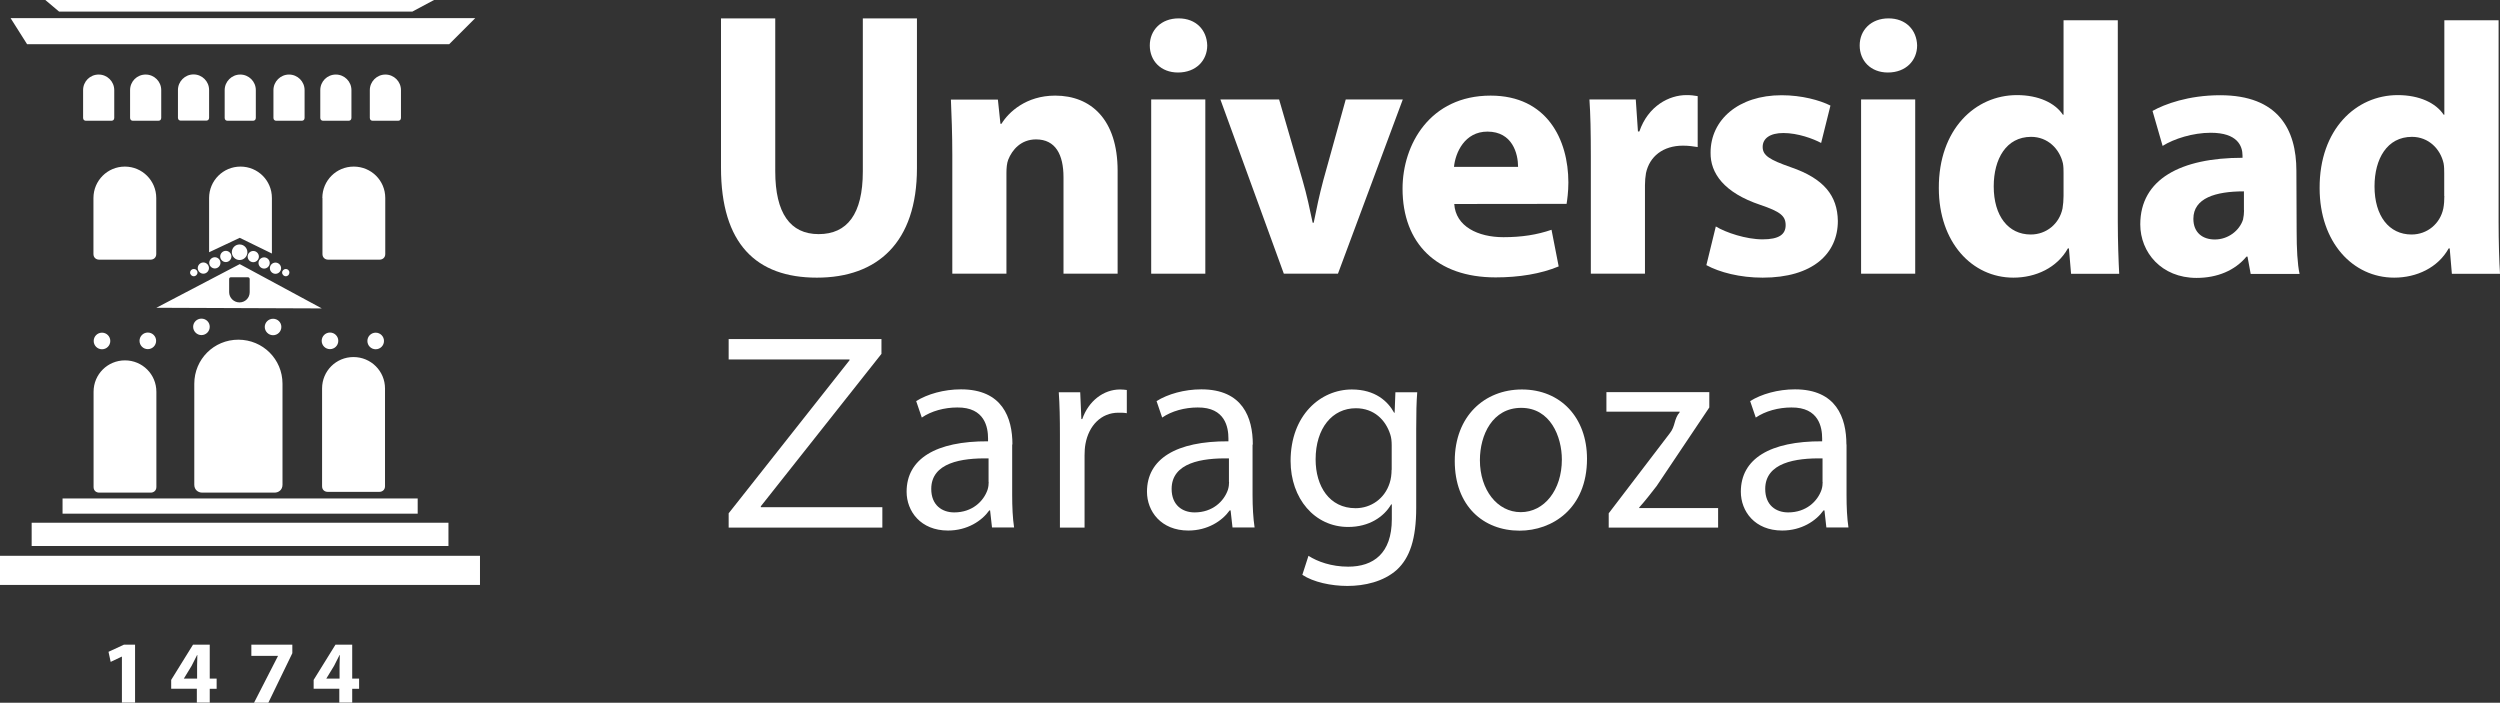 <?xml version="1.0" encoding="UTF-8"?>
<svg id="Capa_2" data-name="Capa 2" xmlns="http://www.w3.org/2000/svg" xmlns:xlink="http://www.w3.org/1999/xlink" viewBox="0 0 195.84 55.05">
  <rect x="0" y="0" width="195.84" height="55.05" fill="#333333" stroke="none"/>
  <defs>
    <style>
      .cls-1 {
        fill: none;
      }

      .cls-2 {
        clip-path: url(#clippath-1);
      }

      .cls-3 {
        clip-path: url(#clippath-3);
      }

      .cls-4 {
        clip-path: url(#clippath-2);
      }

      .cls-5 {
        fill: #fff;
      }

      .cls-6 {
        clip-path: url(#clippath);
      }
    </style>
    <clipPath id="clippath">
      <rect class="cls-1" width="195.84" height="55.05"/>
    </clipPath>
    <clipPath id="clippath-1">
      <rect class="cls-1" width="195.84" height="55.05"/>
    </clipPath>
    <clipPath id="clippath-2">
      <rect class="cls-1" width="195.84" height="55.05"/>
    </clipPath>
    <clipPath id="clippath-3">
      <rect class="cls-1" width="195.84" height="55.05"/>
    </clipPath>
  </defs>
  <g id="Capa_1-2" data-name="Capa 1">
    <g>
      <g class="cls-6">
        <path class="cls-5" d="M56.48,1.44v11.69c0,5.97,2.76,8.62,7.51,8.62s7.84-2.76,7.84-8.57V1.44h-4.24v11.99c0,3.35-1.23,4.91-3.46,4.91s-3.4-1.65-3.4-4.91V1.44"/>
        <path class="cls-5" d="M74.6,21.44h4.24v-7.87c0-.39.03-.78.14-1.06.31-.78,1-1.59,2.18-1.59,1.53,0,2.15,1.2,2.15,2.96v7.56h4.24v-8.06c0-4.02-2.09-5.89-4.89-5.89-2.29,0-3.66,1.31-4.21,2.21h-.08l-.2-1.9h-3.68c.05,1.23.11,2.65.11,4.36"/>
        <path class="cls-5" d="M92.33,1.44c-1.37,0-2.26.92-2.26,2.12s.86,2.12,2.21,2.12c1.42,0,2.29-.95,2.29-2.12-.03-1.2-.87-2.12-2.24-2.12"/>
      </g>
      <rect class="cls-5" x="90.18" y="7.79" width="4.24" height="13.65"/>
      <g class="cls-2">
        <path class="cls-5" d="M95.6,7.79l4.97,13.65h4.24l5.08-13.65h-4.47l-1.76,6.34c-.31,1.17-.53,2.21-.75,3.32h-.08c-.23-1.09-.45-2.15-.79-3.32l-1.84-6.34"/>
        <path class="cls-5" d="M113.9,13.07c.11-1.12.84-2.76,2.62-2.76,1.96,0,2.4,1.73,2.4,2.76h-5.03ZM122.72,15.97c.05-.31.14-.95.14-1.67,0-3.37-1.68-6.81-6.09-6.81-4.75,0-6.9,3.83-6.9,7.29,0,4.27,2.65,6.95,7.29,6.95,1.84,0,3.55-.28,4.94-.86l-.56-2.87c-1.14.39-2.32.58-3.77.58-1.99,0-3.74-.84-3.85-2.6"/>
        <path class="cls-5" d="M124.62,21.44h4.24v-6.93c0-.33.03-.67.08-.95.28-1.31,1.34-2.15,2.9-2.15.47,0,.81.06,1.15.11v-3.99c-.31-.05-.5-.08-.89-.08-1.34,0-2.99.84-3.68,2.85h-.11l-.17-2.51h-3.63c.08,1.17.11,2.48.11,4.49"/>
        <path class="cls-5" d="M133.67,20.77c1.03.56,2.62.98,4.41.98,3.91,0,5.89-1.87,5.89-4.44-.03-1.98-1.09-3.32-3.68-4.21-1.68-.59-2.21-.92-2.21-1.59s.58-1.09,1.62-1.09c1.14,0,2.35.45,2.96.78l.73-2.93c-.84-.42-2.24-.81-3.83-.81-3.38,0-5.56,1.93-5.56,4.49-.03,1.62,1.06,3.15,3.9,4.1,1.56.53,1.98.86,1.98,1.59s-.53,1.11-1.81,1.11-2.88-.53-3.66-1.01"/>
        <path class="cls-5" d="M147.94,1.44c-1.37,0-2.26.92-2.26,2.12s.86,2.12,2.21,2.12c1.42,0,2.29-.95,2.29-2.12-.03-1.2-.87-2.12-2.24-2.12"/>
      </g>
      <rect class="cls-5" x="145.79" y="7.79" width="4.24" height="13.65"/>
      <g class="cls-4">
        <path class="cls-5" d="M161.65,15.35c0,.33-.03.67-.08.98-.25,1.2-1.26,2.04-2.49,2.04-1.76,0-2.9-1.45-2.9-3.77,0-2.15.98-3.88,2.93-3.88,1.31,0,2.23.95,2.49,2.07.05.25.05.56.05.78v1.79h0ZM161.65,1.59v7.4h-.05c-.61-.92-1.9-1.54-3.6-1.54-3.27,0-6.14,2.68-6.12,7.29,0,4.24,2.6,7.01,5.84,7.01,1.76,0,3.43-.78,4.27-2.29h.08l.17,1.99h3.77c-.05-.92-.11-2.54-.11-4.08V1.59"/>
        <path class="cls-5" d="M175.79,16.47c0,.25-.03.5-.08.73-.28.87-1.17,1.56-2.21,1.56-.95,0-1.68-.53-1.68-1.62,0-1.62,1.73-2.15,3.96-2.15v1.48h0ZM179.89,13.38c0-3.24-1.42-5.92-5.97-5.92-2.49,0-4.36.7-5.3,1.23l.79,2.74c.89-.56,2.37-1.03,3.77-1.03,2.09,0,2.49,1.03,2.49,1.79v.17c-4.83,0-8.01,1.67-8.01,5.22,0,2.18,1.65,4.19,4.41,4.19,1.62,0,3.01-.58,3.91-1.67h.08l.25,1.36h3.83c-.17-.76-.23-2.01-.23-3.3"/>
        <path class="cls-5" d="M191.48,15.35c0,.33-.02.67-.08.98-.25,1.2-1.26,2.04-2.49,2.04-1.76,0-2.9-1.45-2.9-3.77,0-2.15.98-3.88,2.93-3.88,1.31,0,2.23.95,2.48,2.07.05.25.05.56.05.78v1.79h0ZM191.48,1.59v7.4h-.05c-.61-.92-1.9-1.54-3.6-1.54-3.27,0-6.14,2.68-6.12,7.29,0,4.24,2.6,7.01,5.84,7.01,1.76,0,3.43-.78,4.27-2.29h.08l.17,1.99h3.77c-.06-.92-.11-2.54-.11-4.08V1.59"/>
        <path class="cls-5" d="M79.31,34.82c0-2.1-.79-4.32-4.03-4.32-1.34,0-2.63.37-3.51.92l.44,1.29c.74-.51,1.77-.79,2.78-.79,2.17-.02,2.41,1.58,2.41,2.43v.22c-4.1-.02-6.38,1.38-6.38,3.95,0,1.53,1.1,3.04,3.24,3.04,1.51,0,2.65-.75,3.24-1.58h.06l.15,1.34h1.73c-.11-.72-.15-1.62-.15-2.54v-3.96h.01ZM77.45,37.76c0,.18-.02.39-.09.61-.31.9-1.2,1.77-2.61,1.77-.96,0-1.8-.57-1.8-1.84,0-2.06,2.39-2.43,4.49-2.39v1.84"/>
        <path class="cls-5" d="M83.03,41.33h1.93v-5.65c0-.3.02-.63.07-.9.26-1.44,1.23-2.45,2.58-2.45.26,0,.46,0,.66.04v-1.82c-.18-.02-.33-.04-.53-.04-1.29,0-2.47.9-2.96,2.32h-.07l-.09-2.1h-1.68c.07.99.09,2.06.09,3.31v7.3"/>
        <path class="cls-5" d="M98.14,34.82c0-2.1-.79-4.32-4.03-4.32-1.34,0-2.63.37-3.51.92l.44,1.29c.74-.51,1.77-.79,2.78-.79,2.17-.02,2.41,1.58,2.41,2.43v.22c-4.1-.02-6.38,1.38-6.38,3.95,0,1.53,1.1,3.04,3.24,3.04,1.51,0,2.65-.75,3.24-1.58h.07l.15,1.34h1.73c-.11-.72-.16-1.62-.16-2.54v-3.96h0s0,.01,0,.01ZM96.28,37.76c0,.18-.02.39-.09.61-.31.9-1.2,1.77-2.61,1.77-.96,0-1.8-.57-1.8-1.84,0-2.06,2.39-2.43,4.49-2.39v1.84"/>
        <path class="cls-5" d="M110.94,33.62c0-1.27.02-2.15.08-2.89h-1.71l-.06,1.6h-.04c-.48-.88-1.47-1.82-3.31-1.82-2.46,0-4.8,2.02-4.8,5.6,0,2.94,1.88,5.17,4.51,5.17,1.64,0,2.8-.79,3.37-1.77h.05v1.16c0,2.69-1.45,3.72-3.42,3.72-1.32,0-2.41-.4-3.11-.85l-.48,1.49c.86.57,2.25.87,3.53.87,1.34,0,2.83-.33,3.88-1.27,1.01-.94,1.51-2.41,1.51-4.86v-6.15h0ZM109.01,36.81c0,.33-.04.7-.15,1.03-.39,1.23-1.47,1.97-2.67,1.97-2.06,0-3.13-1.73-3.13-3.82,0-2.45,1.31-4.01,3.15-4.01,1.43,0,2.34.92,2.7,2.06.08.24.11.52.11.85v1.91"/>
        <path class="cls-5" d="M119.22,30.51c-2.92,0-5.26,2.08-5.26,5.6s2.23,5.46,5.08,5.46c2.54,0,5.28-1.71,5.28-5.63,0-3.22-2.06-5.43-5.1-5.43M119.17,31.95c2.28,0,3.18,2.25,3.18,4.05,0,2.39-1.38,4.12-3.22,4.12s-3.2-1.75-3.2-4.07c0-1.99.99-4.1,3.24-4.1"/>
        <path class="cls-5" d="M126,41.33h8.59v-1.53h-6.18v-.05c.48-.53.9-1.08,1.36-1.67l4.13-6.16v-1.2h-8.06v1.53h5.74v.04c-.48.57-.31,1.08-.79,1.67l-4.77,6.25v1.11"/>
        <path class="cls-5" d="M144.64,34.82c0-2.1-.79-4.32-4.03-4.32-1.34,0-2.63.37-3.51.92l.44,1.29c.75-.51,1.78-.79,2.79-.79,2.17-.02,2.41,1.58,2.41,2.43v.22c-4.1-.02-6.37,1.38-6.37,3.95,0,1.53,1.09,3.04,3.24,3.04,1.51,0,2.65-.75,3.24-1.58h.07l.15,1.34h1.73c-.11-.72-.15-1.62-.15-2.54v-3.96h0ZM142.78,37.76c0,.18-.02.39-.09.61-.31.9-1.2,1.77-2.61,1.77-.97,0-1.8-.57-1.8-1.84,0-2.06,2.39-2.43,4.49-2.39v1.84"/>
      </g>
      <polyline class="cls-5" points="57.08 41.33 69.12 41.33 69.12 39.73 59.6 39.73 59.6 39.66 69.05 27.72 69.05 26.56 57.08 26.56 57.08 28.16 66.55 28.16 66.55 28.22 57.08 40.21"/>
      <polygon class="cls-5" points="9.71 50.5 8.5 51.06 8.67 51.85 9.53 51.44 9.55 51.44 9.55 55.04 10.58 55.04 10.58 50.5 9.71 50.5"/>
      <g class="cls-3">
        <path class="cls-5" d="M27.59,50.5h-1.31l-1.71,2.76v.69h2.01v1.09h1.01s0-1.08,0-1.08h.54v-.8h-.54v-2.66ZM25.56,53.16h0s.61-1,.61-1c.15-.29.28-.55.43-.85h.02c-.01.3-.02.58-.02.85v1h-1.03Z"/>
        <path class="cls-5" d="M22.04,25.61c0-.36-.29-.64-.65-.64s-.65.29-.65.64.29.65.65.65.65-.29.65-.65M15.78,26.25c.36,0,.65-.29.65-.65s-.29-.64-.65-.64-.65.29-.65.64.29.65.65.65M15.84,38.59h5.67c.31,0,.62-.21.62-.62v-7.91c0-1.92-1.54-3.45-3.46-3.45s-3.45,1.54-3.45,3.45v7.91c0,.41.31.62.62.62M26.31,5.84c-.68,0-1.22.54-1.22,1.22v2.18c0,.15.11.22.22.22h2c.11,0,.22-.07.22-.22v-2.18c0-.68-.55-1.22-1.22-1.22M25.68,38.53h4.04c.22,0,.44-.15.44-.44v-7.66c0-1.36-1.1-2.46-2.47-2.46s-2.46,1.1-2.46,2.46v7.66c0,.3.22.44.44.44M30.08,26.71c0-.36-.29-.65-.65-.65s-.65.29-.65.65.29.65.65.65.65-.29.65-.65M25.85,27.35c.36,0,.65-.29.65-.65s-.29-.65-.65-.65-.65.29-.65.65.29.65.65.65M4.9,40.24h27.82v-1.19H4.9v1.19ZM31.19,9.46c.11,0,.22-.07.22-.22v-2.18c0-.68-.55-1.22-1.22-1.22s-1.22.55-1.22,1.22v2.18c0,.15.11.22.22.22h2ZM2.48,42.77h32.65v-1.82H2.48v1.82ZM7.33,38.15c0,.3.22.44.44.44h4.04c.22,0,.44-.15.44-.44v-7.46c0-1.37-1.1-2.46-2.46-2.46s-2.46,1.09-2.46,2.46v7.46ZM7.73,5.84c-.68,0-1.22.54-1.22,1.22v2.18c0,.15.11.22.22.22h2c.11,0,.22-.07.22-.22v-2.18c0-.68-.55-1.22-1.22-1.22M8.64,26.71c0-.36-.29-.65-.65-.65s-.65.29-.65.65.29.65.65.65.65-.29.65-.65M11.41,5.84c-.68,0-1.22.54-1.22,1.22v2.18c0,.15.11.22.22.22h2c.11,0,.22-.07.22-.22v-2.18c0-.68-.55-1.22-1.22-1.22M7.32,15.51v4.39c0,.29.22.44.44.44h4.04c.22,0,.44-.15.44-.44v-4.39c0-1.36-1.1-2.46-2.46-2.46s-2.46,1.1-2.46,2.46M12.23,26.7c0-.36-.29-.65-.65-.65s-.65.29-.65.65.29.65.65.65.65-.29.65-.65M0,45.82h37.6v-2.28H0v2.28ZM18.1,21.72h1.32c.07,0,.14.05.14.14v1.03c0,.45-.36.8-.8.8s-.81-.36-.81-.8v-1.03c0-.1.07-.14.14-.14M25.21,24.16l-6.43-3.47-6.53,3.42,12.96.05h0ZM14.89,21.35c0,.16.13.29.29.29s.29-.13.29-.29-.13-.28-.29-.28-.29.13-.29.28M19.82,9.46c.11,0,.22-.07.22-.22v-2.18c0-.68-.55-1.22-1.22-1.22s-1.22.55-1.22,1.22v2.18c0,.15.11.22.22.22h2ZM25.26,15.51v4.39c0,.29.22.44.44.44h4.04c.22,0,.44-.15.44-.44v-4.39c0-1.37-1.1-2.46-2.47-2.46s-2.46,1.1-2.46,2.46M15.93,20.56c-.24,0-.44.2-.44.44s.2.44.44.44.44-.2.44-.44-.2-.44-.44-.44M32.3.91L34,0H3.55l1.08.91h27.67ZM35.19,3.46l2.04-2.04H.83l1.29,2.04h33.06ZM16.38,7.05c0-.68-.55-1.22-1.22-1.22s-1.22.55-1.22,1.22v2.18c0,.15.11.22.22.22h2c.11,0,.22-.07.22-.22v-2.18ZM16.38,15.51v4.25l2.4-1.13,2.52,1.23v-4.35c0-1.37-1.1-2.46-2.46-2.46s-2.46,1.1-2.46,2.46M17.69,20.53c.24,0,.44-.2.44-.44s-.2-.44-.44-.44-.44.2-.44.44.2.44.44.44M16.83,20.15c-.24,0-.44.2-.44.44s.2.44.44.44.44-.2.44-.44-.2-.44-.44-.44M18.16,19.76c0,.33.27.61.61.61s.61-.28.61-.61-.27-.61-.61-.61-.61.27-.61.61M23.86,9.24v-2.18c0-.68-.55-1.22-1.22-1.22s-1.22.55-1.22,1.22v2.18c0,.15.11.22.22.22h2c.11,0,.22-.07.22-.22M22.1,21.35c0,.16.13.29.29.29s.28-.13.28-.29-.13-.28-.28-.28-.29.13-.29.28M19.84,19.66c-.24,0-.44.2-.44.44s.2.44.44.44.44-.2.44-.44-.2-.44-.44-.44M21.14,21.01c0,.24.2.44.44.44s.44-.2.44-.44-.2-.44-.44-.44-.44.2-.44.44M20.69,21.04c.24,0,.44-.2.44-.44s-.2-.44-.44-.44-.44.2-.44.44.2.44.44.44"/>
        <path class="cls-5" d="M16.43,50.5h-1.31l-1.71,2.76v.69h2.01v1.09h1.01s0-1.08,0-1.08h.54v-.8h-.54v-2.66ZM14.4,53.16h0s.61-1,.61-1c.15-.29.28-.55.43-.85h.02c-.01.3-.02.58-.02.85v1h-1.03Z"/>
      </g>
      <path class="cls-5" d="M19.69,50.5v.88h2.09s-1.88,3.67-1.88,3.67h1.12l1.88-3.88v-.67h-3.21ZM22.9,50.5h0s0,0,0,0Z"/>
    </g>
  </g>
</svg>